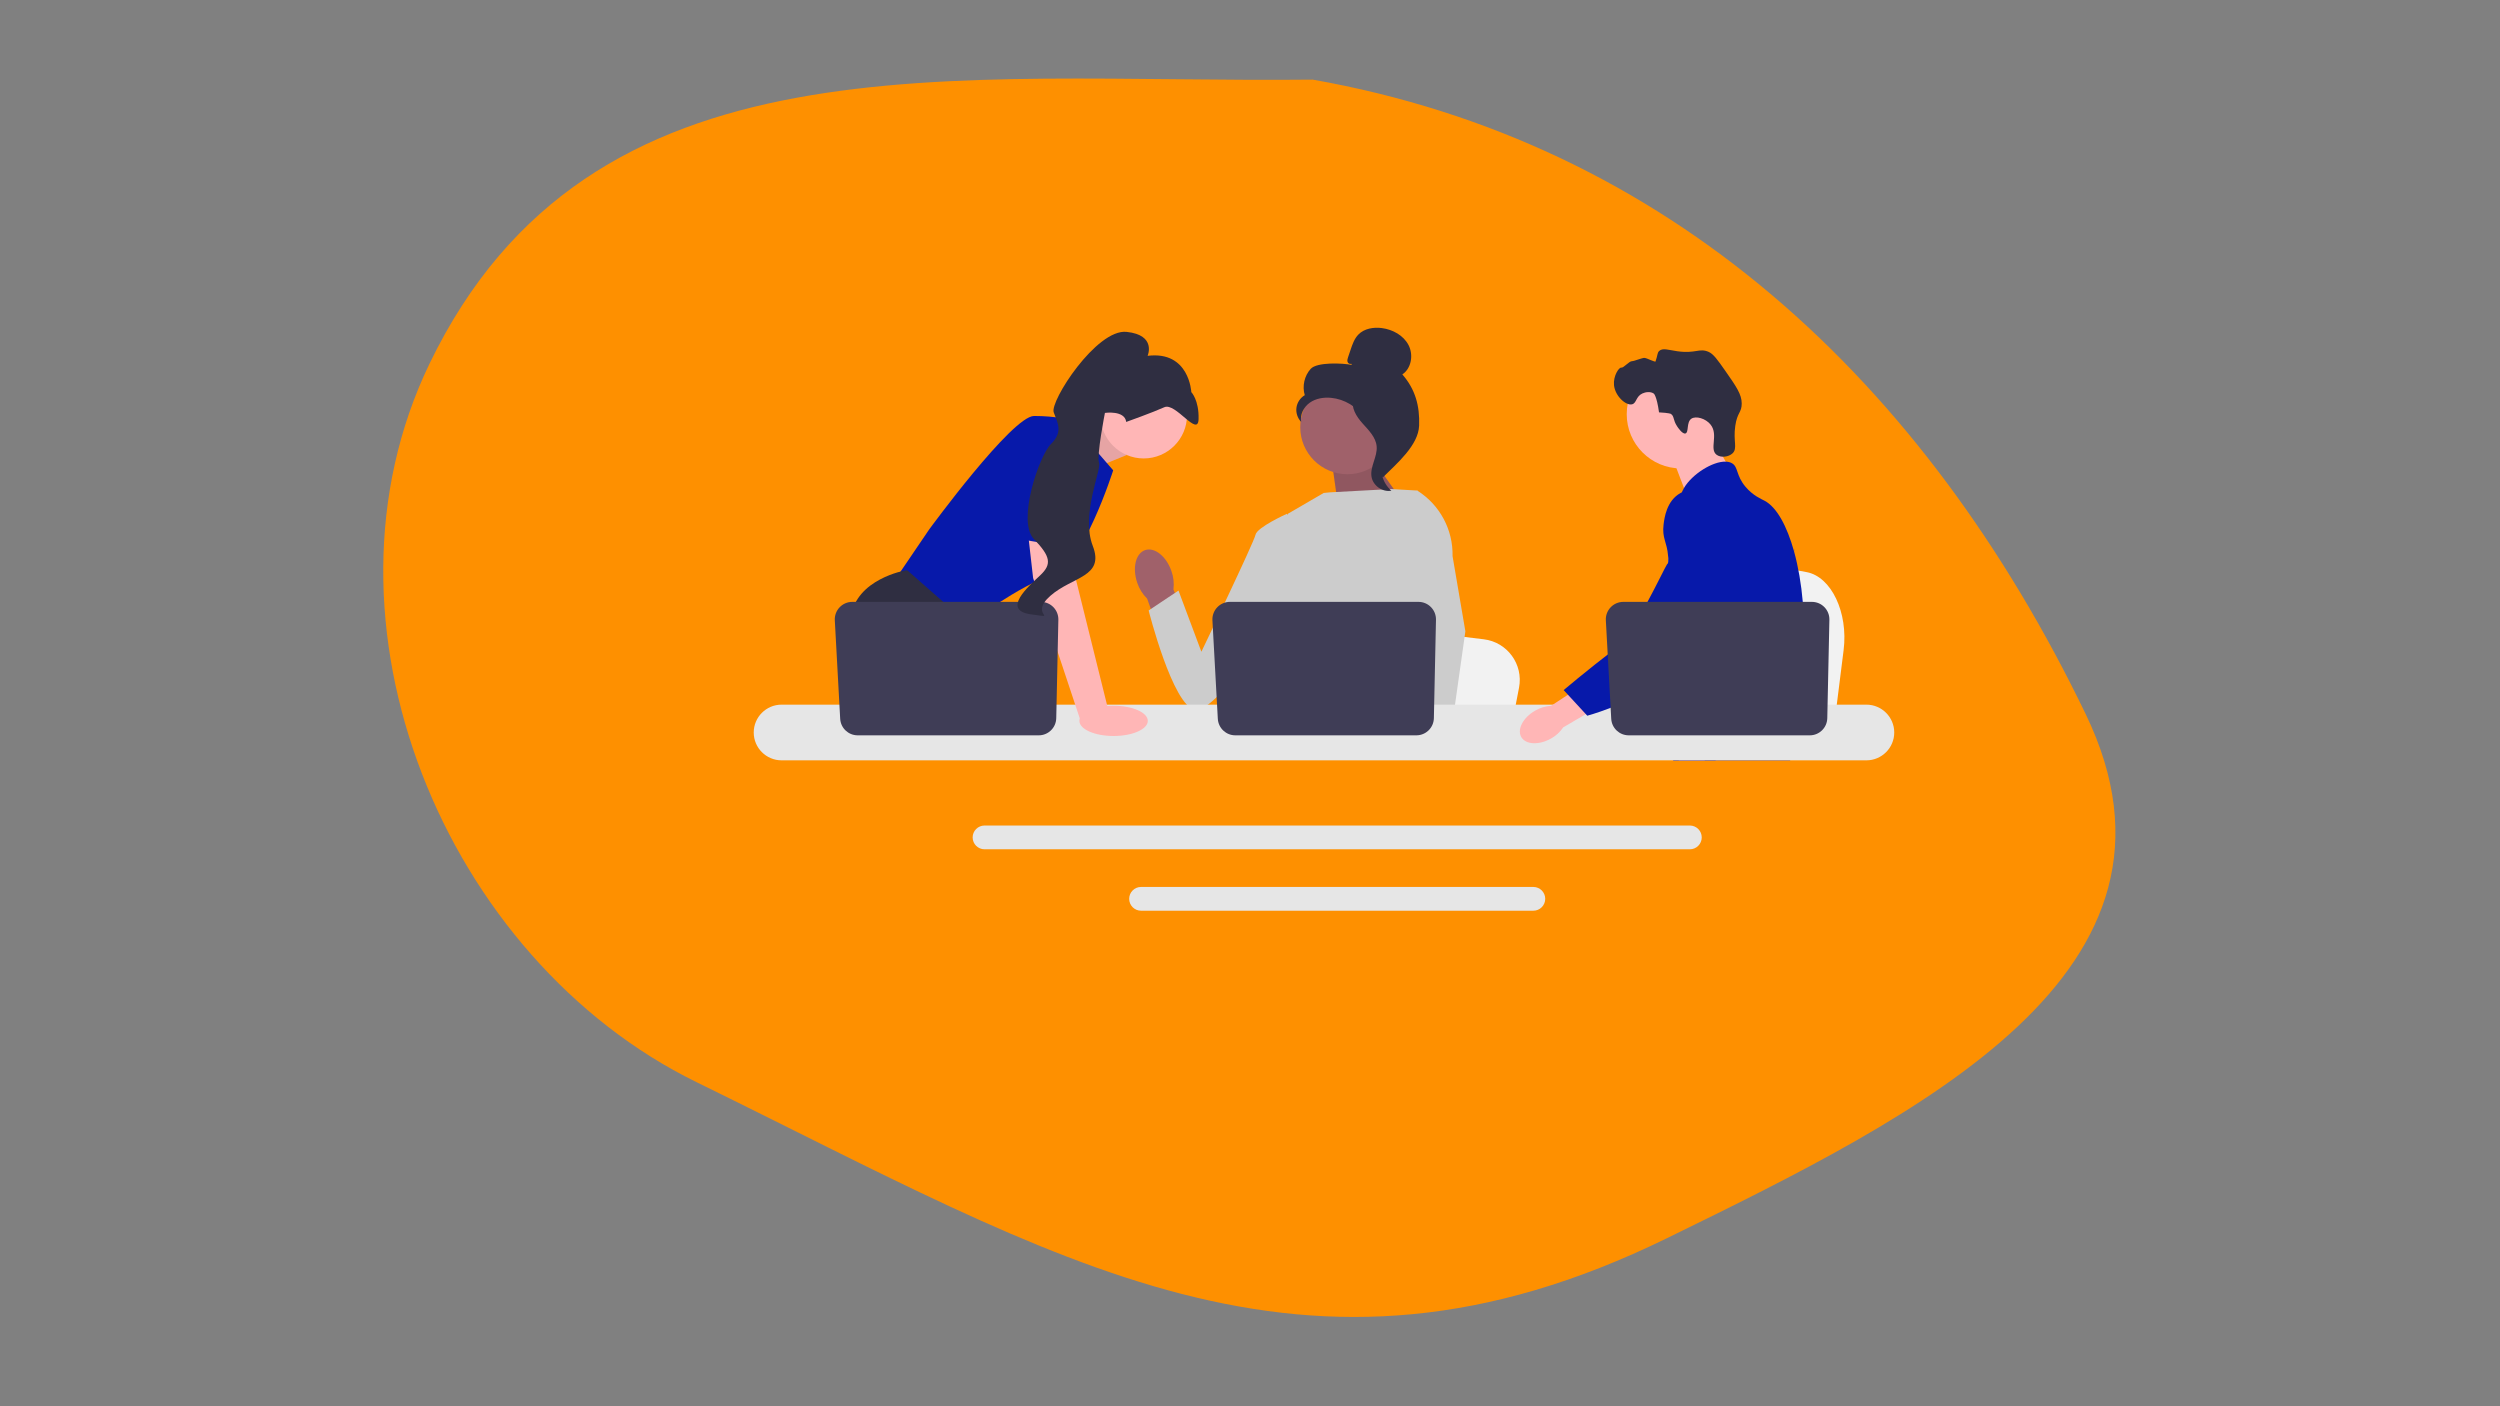 <?xml version="1.0" encoding="UTF-8" standalone="no"?>
<!DOCTYPE svg PUBLIC "-//W3C//DTD SVG 1.1//EN" "http://www.w3.org/Graphics/SVG/1.1/DTD/svg11.dtd">
<svg width="100%" height="100%" viewBox="0 0 1280 720" version="1.1" xmlns="http://www.w3.org/2000/svg" xmlns:xlink="http://www.w3.org/1999/xlink" xml:space="preserve" xmlns:serif="http://www.serif.com/" style="fill-rule:evenodd;clip-rule:evenodd;stroke-linejoin:round;stroke-miterlimit:2;">
    <rect x="0" y="0" width="1280" height="720" fill="#808080" stroke="none"/>
    <g id="Team-and-background" serif:id="Team and background" transform="matrix(1.508,0,0,1.508,-184.819,-3398.27)">
        <g transform="matrix(1.254,0,0,1.3,97.519,-1176.17)">
            <path d="M375.395,2659C471.603,2675.4 541.029,2737.45 584.683,2824.73C618.394,2892.14 539.424,2929.42 471.269,2961.6C372.616,3008.16 307.223,2967.41 208.57,2920.84C140.415,2888.67 102.53,2800.64 136.241,2733.23C179.894,2645.94 277.594,2660.02 375.395,2659Z" style="fill:rgb(254,144,0);"/>
        </g>
        <g id="engineering_team.svg" transform="matrix(0.484,0,0,0.484,572.067,2463.73)">
            <g transform="matrix(1,0,0,1,-400,-300)">
                <g transform="matrix(0.923,0,0,0.923,0,95.541)">
                    <g id="undraw_engineering_team_a7n2.svg">
                        <g>
                            <path d="M828.335,244.952L825.62,266.574L818.88,320.278L683.498,320.278C684.555,308.241 686,290.916 687.544,272.213C687.696,270.345 687.856,268.465 688.008,266.574C691.88,219.56 696.116,166.358 696.116,166.358L713.915,169.673L748.447,176.095L762.518,178.71L800.2,185.726C818.987,189.217 831.91,216.419 828.335,244.952Z" style="fill:rgb(242,242,242);fill-rule:nonzero;"/>
                            <path d="M725.93,79.358L742.579,108.492L710.58,131.169L696.93,95.358L725.93,79.358Z" style="fill:rgb(255,182,182);fill-rule:nonzero;"/>
                            <circle cx="704.735" cy="65.675" r="41.244" style="fill:rgb(255,182,182);"/>
                            <path d="M701.774,74.896C698.499,69.912 699.784,67.305 697.043,65.473C697.043,65.473 695.939,64.736 688.043,64.316C686.275,51.592 684.069,50.049 684.068,50.049C681.525,48.27 677.75,48.848 675.402,49.936C670.436,52.236 671.011,57.205 667.667,58.156C663.048,59.47 654.643,52.065 653.815,43.587C653.14,36.672 657.595,29.956 659.362,30.311C661.114,30.663 665.309,25.308 667.574,25.391C669.121,25.447 675.441,22.7 677.141,22.915C678.998,23.15 685.119,26.344 685.374,25.614C687.147,20.542 686.626,19.135 688.13,17.684C690.796,15.113 695.156,16.903 701.997,17.865C716.071,19.842 718.527,15.202 725.74,18.347C729.384,19.936 732.432,24.221 738.381,32.727C746.7,44.622 750.86,50.57 750.887,57.506C750.914,64.581 747.488,64.132 745.983,74.605C744.308,86.263 747.867,91.594 743.979,95.381C740.974,98.309 734.866,99.004 731.657,96.434C726.163,92.036 733.353,81.422 727.273,73.668C723.541,68.908 716.035,66.79 712.597,69.143C708.709,71.803 710.851,79.612 708.117,80.353C705.776,80.987 702.345,75.764 701.774,74.896Z" style="fill:rgb(47,46,65);fill-rule:nonzero;"/>
                            <path d="M797.85,237.338C796.7,257.008 792.13,263.217 790.53,286.447C790.18,291.548 789.97,297.467 789.97,304.528C789.97,306.327 789.98,308.068 789.98,309.768C789.98,313.387 789.911,316.808 789.49,320.278C789.17,323.048 788.621,325.838 787.71,328.778L698.88,328.778C698.871,328.758 698.871,328.738 698.86,328.717C698.34,326.458 698.01,324.298 697.76,322.228C697.68,321.568 697.61,320.918 697.55,320.278C697.47,319.528 697.4,318.788 697.331,318.058C697.06,315.148 696.791,312.398 696.15,309.768C695.291,306.137 693.73,302.717 690.53,299.418C689.22,298.068 687.911,297.018 686.63,296.098C686.38,295.927 686.14,295.758 685.89,295.588C682.35,293.157 679.001,291.407 676.1,286.447C676.05,286.378 676.01,286.298 675.97,286.228C675.47,285.358 674.17,283.077 673.23,280.038C672.24,276.878 671.64,272.907 672.72,268.848C675.291,259.228 684.81,258.268 692.59,248.548C693.43,247.498 694.26,246.338 695.05,245.048C698.57,239.327 699.52,234.288 700.64,228.298C700.82,227.327 700.98,226.367 701.11,225.438C701.21,224.738 701.3,224.048 701.371,223.367C701.99,217.657 701.69,212.738 700.96,208.338C698.581,193.927 691.56,185.008 696.52,172.077C698.081,168.018 700.291,164.968 702.52,162.358C707.24,156.827 712.09,153.238 711.251,146.098C710.4,138.898 704.94,137.907 704.331,131.617C704.02,128.438 705.06,125.088 707.01,121.798L707.01,121.788C713.251,111.197 728.831,101.447 738.73,101.758C740.56,101.808 742.18,102.217 743.53,103.008C748.42,105.887 746.38,112.177 753.871,120.998C759.44,127.548 765.74,130.168 768.13,131.407C777.6,136.348 785.3,150.918 790.53,169.548C790.57,169.688 790.61,169.827 790.65,169.978C793.88,181.648 796.161,194.898 797.291,208.338C797.77,214.028 798.05,219.748 798.11,225.407C798.161,229.927 798.06,233.848 797.85,237.338Z" style="fill:rgb(7,25,170);fill-rule:nonzero;"/>
                            <g>
                                <path d="M731.331,304.728L729.52,309.768L728.38,312.927L725.74,320.278L722.68,328.778L703.01,328.778L706.31,320.278L707.84,316.318L710.38,309.768L714.64,298.768L731.331,304.728Z" style="fill:rgb(255,182,182);fill-rule:nonzero;"/>
                                <path d="M790.84,167.827C790.791,168.478 790.72,169.197 790.65,169.978C789.871,177.918 788.03,192.128 785.34,208.338C783.92,216.887 782.26,225.998 780.39,235.048C776.371,254.577 771.371,273.808 765.72,286.447C764.71,288.728 763.67,290.788 762.61,292.608C761.8,293.998 760.95,295.367 760.06,296.718C757.18,301.148 753.95,305.348 750.6,309.268C750.47,309.438 750.32,309.598 750.17,309.768C749.63,310.407 749.07,311.038 748.51,311.668C745.77,314.758 742.97,317.637 740.26,320.278C736.96,323.498 733.78,326.348 730.93,328.778L698.99,328.778L698.86,328.717L694.26,326.677C694.26,326.677 695.57,325.137 697.76,322.228C698.21,321.637 698.69,320.988 699.21,320.278C699.85,319.407 700.541,318.447 701.28,317.407C702.82,315.228 704.57,312.668 706.45,309.768C710.09,304.157 714.24,297.258 718.43,289.268C718.911,288.338 719.4,287.398 719.89,286.447C719.9,286.418 719.92,286.387 719.93,286.358C720.76,284.738 721.581,283.068 722.4,281.367C729.35,266.907 731.34,254.907 731.911,251.018C732.71,245.518 733.82,237.827 733.52,229.367C733.32,223.788 732.51,217.887 730.581,212.028L730.581,212.018C730.18,210.788 729.73,209.558 729.22,208.338C728.31,206.148 727.23,203.988 725.95,201.858C720.3,192.478 715.71,192.088 712.06,181.867C710.98,178.838 708.53,171.998 709.28,164.778L709.28,164.768C709.371,163.878 709.52,162.978 709.72,162.077L709.72,162.068C709.77,161.818 709.84,161.558 709.911,161.308C710.48,159.098 711.42,156.907 712.85,154.827C715.64,150.788 719.45,148.387 722.86,146.958L722.871,146.947C726.81,145.308 730.21,144.958 730.871,144.898C745.48,143.598 756.81,155.878 763.001,162.588C765.39,165.177 767.581,167.348 769.581,169.117C785.15,183.018 789.42,174.137 790.53,169.548C790.7,168.838 790.791,168.228 790.84,167.827Z" style="fill:rgb(7,25,170);fill-rule:nonzero;"/>
                                <path d="M790.89,167.308C790.89,167.358 790.88,167.528 790.84,167.808C790.86,167.657 790.871,167.508 790.88,167.367C790.88,167.338 790.88,167.318 790.89,167.308Z" style="fill:rgb(7,25,170);fill-rule:nonzero;"/>
                            </g>
                            <path d="M711.47,378.318L175.42,378.318C170.44,378.318 166.38,382.367 166.38,387.348C166.38,392.338 170.44,396.387 175.42,396.387L711.47,396.387C716.45,396.387 720.5,392.338 720.5,387.348C720.5,382.367 716.45,378.318 711.47,378.318Z" style="fill:rgb(230,230,230);fill-rule:nonzero;"/>
                            <path d="M592.51,424.998L294.37,424.998C289.39,424.998 285.34,429.048 285.34,434.028C285.34,439.008 289.39,443.068 294.37,443.068L592.51,443.068C597.49,443.068 601.55,439.008 601.55,434.028C601.55,429.048 597.49,424.998 592.51,424.998Z" style="fill:rgb(230,230,230);fill-rule:nonzero;"/>
                            <path d="M235.069,81.275L268.853,67.057L283.344,96.762L247.842,111.253L235.069,81.275Z" style="fill:rgb(255,182,182);fill-rule:nonzero;"/>
                            <path d="M235.069,81.275L268.853,67.057L283.344,96.762L247.842,111.253L235.069,81.275Z" style="fill-opacity:0.1;fill-rule:nonzero;"/>
                            <path d="M239.872,69.955L273.2,108.355C273.2,108.355 250.015,181.532 226.831,188.052C203.646,194.573 160.899,226.452 160.899,226.452L107.284,191.675L133.367,153.275C133.367,153.275 196.401,67.057 213.065,67.057C229.729,67.057 239.872,69.955 239.872,69.955Z" style="fill:rgb(7,25,170);fill-rule:nonzero;"/>
                            <path d="M194.843,320.278L117.261,320.278L112.356,313.721L92.33,286.95L87.722,280.791C87.722,280.791 70.334,248.912 73.956,219.931C77.579,190.951 115.254,184.43 115.254,184.43L116.805,184.43L162.928,224.96L160.175,262.678L174.781,286.95L194.843,320.278Z" style="fill:rgb(47,46,65);fill-rule:nonzero;"/>
                            <path d="M133.15,320.278L112.356,320.278L112.356,289.486L133.15,320.278Z" style="fill:rgb(47,46,65);fill-rule:nonzero;"/>
                            <path d="M581.644,273.532L579.058,286.95L572.638,320.278L443.681,320.278C444.688,312.808 446.064,302.056 447.535,290.449C447.68,289.29 447.832,288.124 447.977,286.95C451.665,257.773 455.7,224.757 455.7,224.757L472.654,226.814L505.547,230.799L518.951,232.422L554.844,236.777C572.74,238.943 585.049,255.824 581.644,273.532Z" style="fill:rgb(242,242,242);fill-rule:nonzero;"/>
                            <path d="M764.144,320.278L694.199,320.278C695.264,319.024 695.865,318.3 695.865,318.3L716.833,314.837L760.036,307.707C760.036,307.707 762.007,312.801 764.144,320.278Z" style="fill:rgb(47,46,65);fill-rule:nonzero;"/>
                            <path d="M467.455,95.766L497.873,138.784L444.814,140.369L439.119,99.942L467.455,95.766Z" style="fill:rgb(160,97,106);fill-rule:nonzero;"/>
                            <path d="M467.455,95.766L497.873,138.784L444.814,140.369L439.119,99.942L467.455,95.766Z" style="fill-opacity:0.1;fill-rule:nonzero;"/>
                            <path id="uuid-ae755ff6-bb09-410e-86b1-7d1b81a37005-252" d="M317.446,184.896C313.543,173.637 304.57,166.525 297.405,169.01C290.24,171.495 287.597,182.635 291.503,193.898C293.002,198.418 295.561,202.514 298.967,205.842L316.107,253.339L338.224,244.821L318.979,198.902C319.594,194.178 319.068,189.375 317.446,184.896Z" style="fill:rgb(160,97,106);fill-rule:nonzero;"/>
                            <path d="M523.347,162.977L523.306,206.817L519.227,223.011L510.837,256.317L504.729,286.95L500.179,309.772L498.556,317.923C497.331,318.742 496.114,319.524 494.897,320.278L388.921,320.278C382.9,316.663 379.531,313.851 379.531,313.851C379.531,313.851 381.198,312.286 383.103,309.772C386.32,305.527 390.211,298.571 387.827,291.927C387.327,290.536 387.197,288.841 387.349,286.95C388.32,274.474 401.405,253.375 401.405,253.375L398.695,222.061L397.507,208.339L405.884,141.429L433.192,125.555L437.906,125.099L484.442,122.585L503.677,123.693L504.553,123.932L523.347,162.977Z" style="fill:rgb(204,204,204);fill-rule:nonzero;"/>
                            <g>
                                <path d="M525.414,320.278L502.229,320.278L501.208,309.772L501.186,309.562L507.75,309.113L524.827,307.947L525.124,314.235L525.356,319.061L525.414,320.278Z" style="fill:rgb(255,182,182);fill-rule:nonzero;"/>
                                <path d="M531.121,173.576L540.861,230.72L532.913,286.95L531.674,295.702L529.486,311.156L528.812,315.909L528.834,316.423L529,320.278L501.469,320.278L500.454,309.772L500.367,308.83L498.295,287.312L498.259,286.95L493.861,241.319L502.483,208.339L503.12,205.912L503.12,205.905L506.872,149.435L503.966,123.773L503.937,123.534C503.995,123.57 504.046,123.606 504.104,123.642C504.256,123.736 504.408,123.831 504.553,123.932C521.478,134.67 531.563,153.507 531.121,173.576Z" style="fill:rgb(204,204,204);fill-rule:nonzero;"/>
                            </g>
                            <path d="M415.748,152.379L405.16,141.428C405.16,141.428 382.496,151.646 381.366,157.314C380.236,162.983 340.22,246.24 340.22,246.24L322.81,199.741L300.148,214.871C300.148,214.871 318.332,287.063 335.338,290.452C352.344,293.842 409.339,205.006 409.339,205.006L415.748,152.379Z" style="fill:rgb(204,204,204);fill-rule:nonzero;"/>
                            <path d="M845.64,286.447L21.16,286.447C9.49,286.447 0,295.947 0,307.617C0,319.287 9.49,328.778 21.16,328.778L845.64,328.778C857.31,328.778 866.81,319.288 866.81,307.617C866.81,295.947 857.31,286.447 845.64,286.447Z" style="fill:rgb(230,230,230);fill-rule:nonzero;"/>
                            <path d="M518.522,221.94L516.919,296.742C516.764,303.983 510.85,309.772 503.607,309.772L366.004,309.772C358.933,309.772 353.095,304.245 352.709,297.184L348.619,222.381C348.202,214.753 354.275,208.339 361.915,208.339L505.21,208.339C512.675,208.339 518.682,214.476 518.522,221.94Z" style="fill:rgb(63,61,86);fill-rule:nonzero;"/>
                            <circle cx="296.385" cy="66.41" r="32.922" style="fill:rgb(255,182,182);"/>
                            <path d="M241.321,152.551L244.944,191.675L269.578,290.935L248.296,298.394L212.34,190.226L207.374,146.755L241.321,152.551Z" style="fill:rgb(255,182,182);fill-rule:nonzero;"/>
                            <path d="M231.522,221.94L229.919,296.742C229.764,303.983 223.85,309.772 216.607,309.772L79.004,309.772C71.933,309.772 66.095,304.245 65.709,297.184L61.619,222.381C61.202,214.753 67.275,208.339 74.915,208.339L218.21,208.339C225.675,208.339 231.682,214.476 231.522,221.94Z" style="fill:rgb(63,61,86);fill-rule:nonzero;"/>
                            <ellipse cx="273.5" cy="298.778" rx="26" ry="11.5" style="fill:rgb(255,182,182);"/>
                            <path d="M190.242,158.532L205.095,79.374C205.095,79.374 246.393,73.578 247.842,87.344C249.291,101.11 246.806,168.386 246.806,168.386L190.242,158.532Z" style="fill:rgb(7,25,170);fill-rule:nonzero;"/>
                            <path d="M283.095,71.586C283.095,71.586 303.461,64.318 312.051,60.407C320.642,56.496 337.708,83.773 338.088,69.367C338.468,54.961 332.57,48.92 332.57,48.92C332.57,48.92 331.098,17.405 299.347,21.345C299.347,21.345 306.331,5.578 283.406,3.14C260.482,0.702 224.817,56.061 228.011,64.334C231.205,72.607 235.034,79.447 225.972,88.292C216.91,97.138 199.942,147.062 212.852,160.496C225.762,173.93 226.61,179.759 217.764,188.117C208.918,196.475 188.01,214.647 210.617,217.802C233.224,220.957 208.549,218.601 225.402,203.776C242.256,188.951 266.85,189.556 257.667,165.771C248.484,141.986 264.438,107.902 262.442,102.731C260.446,97.561 266.914,64.726 266.914,64.726C266.914,64.726 281.969,62.514 283.095,71.586Z" style="fill:rgb(47,46,65);fill-rule:nonzero;"/>
                            <g>
                                <circle cx="451.191" cy="75.499" r="35.838" style="fill:rgb(160,97,106);"/>
                                <path d="M454.051,27.317C453.014,27.923 451.625,27.007 451.293,25.853C450.96,24.699 451.347,23.474 451.732,22.337L453.665,16.609C455.037,12.548 456.492,8.344 459.462,5.252C463.945,0.586 471.069,-0.601 477.483,0.259C485.718,1.363 493.844,5.823 497.674,13.198C501.503,20.572 499.873,30.862 492.953,35.464C502.815,46.767 506.253,59.364 505.71,74.355C505.167,89.346 488.831,103.143 478.177,113.703C475.798,112.261 473.635,105.502 474.944,103.047C476.252,100.592 474.377,97.747 475.998,95.485C477.618,93.224 478.974,96.825 477.336,94.576C476.302,93.157 480.336,89.893 478.8,89.043C471.368,84.935 468.896,75.672 464.229,68.579C458.599,60.023 448.963,54.228 438.766,53.267C433.149,52.737 427.216,53.697 422.612,56.958C418.008,60.219 415.027,66.046 416.095,71.586C413.33,68.779 411.953,64.664 412.473,60.758C412.992,56.852 415.395,53.24 418.797,51.252C416.729,44.41 418.501,36.541 423.303,31.247C428.104,25.952 447.583,26.854 454.593,28.248L454.051,27.317Z" style="fill:rgb(47,46,65);fill-rule:nonzero;"/>
                                <path d="M455.14,53.475C464.425,54.477 471.129,62.52 476.79,69.947C480.052,74.228 483.47,78.956 483.388,84.338C483.305,89.779 479.667,94.447 477.929,99.603C475.087,108.032 477.856,118.061 484.622,123.836C477.937,125.105 470.71,120.093 469.556,113.387C468.213,105.581 474.13,98.047 473.43,90.157C472.812,83.206 467.334,77.857 462.678,72.66C458.021,67.462 453.647,60.566 455.79,53.924L455.14,53.475Z" style="fill:rgb(47,46,65);fill-rule:nonzero;"/>
                            </g>
                            <g>
                                <path id="uuid-aec20554-f6ec-4c5b-9d97-717cd04239bf-253" d="M593.947,290.977C584.751,296.208 579.995,305.194 583.325,311.046C586.655,316.898 596.808,317.401 606.007,312.167C609.711,310.126 612.872,307.229 615.226,303.716L653.913,281.061L642.894,263.132L605.926,287.37C601.702,287.599 597.595,288.836 593.947,290.977Z" style="fill:rgb(255,182,182);fill-rule:nonzero;"/>
                                <path d="M724.935,124.841C723.779,124.383 713.634,120.541 704.373,125.613C693.735,131.439 692.092,144.739 691.516,149.404C690.184,160.18 694.106,162.596 694.934,173.505C696.483,193.915 700.568,170.631 694.045,179.948C691.787,183.172 668.728,233.146 656.01,242.934C631.277,261.971 615.571,275.378 615.571,275.378L633.501,294.856C633.501,294.856 661.835,287.306 686.878,271.045C712.566,254.365 725.41,246.026 735.347,229.71C736.203,228.305 756.678,193.534 745.682,155.086C743.174,146.316 738.578,130.247 724.935,124.841Z" style="fill:rgb(7,25,170);fill-rule:nonzero;"/>
                            </g>
                            <path d="M817.522,221.94L815.919,296.742C815.764,303.983 809.85,309.772 802.607,309.772L665.004,309.772C657.933,309.772 652.095,304.245 651.709,297.184L647.619,222.381C647.202,214.753 653.275,208.339 660.915,208.339L804.21,208.339C811.675,208.339 817.682,214.476 817.522,221.94Z" style="fill:rgb(63,61,86);fill-rule:nonzero;"/>
                        </g>
                    </g>
                </g>
            </g>
        </g>
    </g>
</svg>
